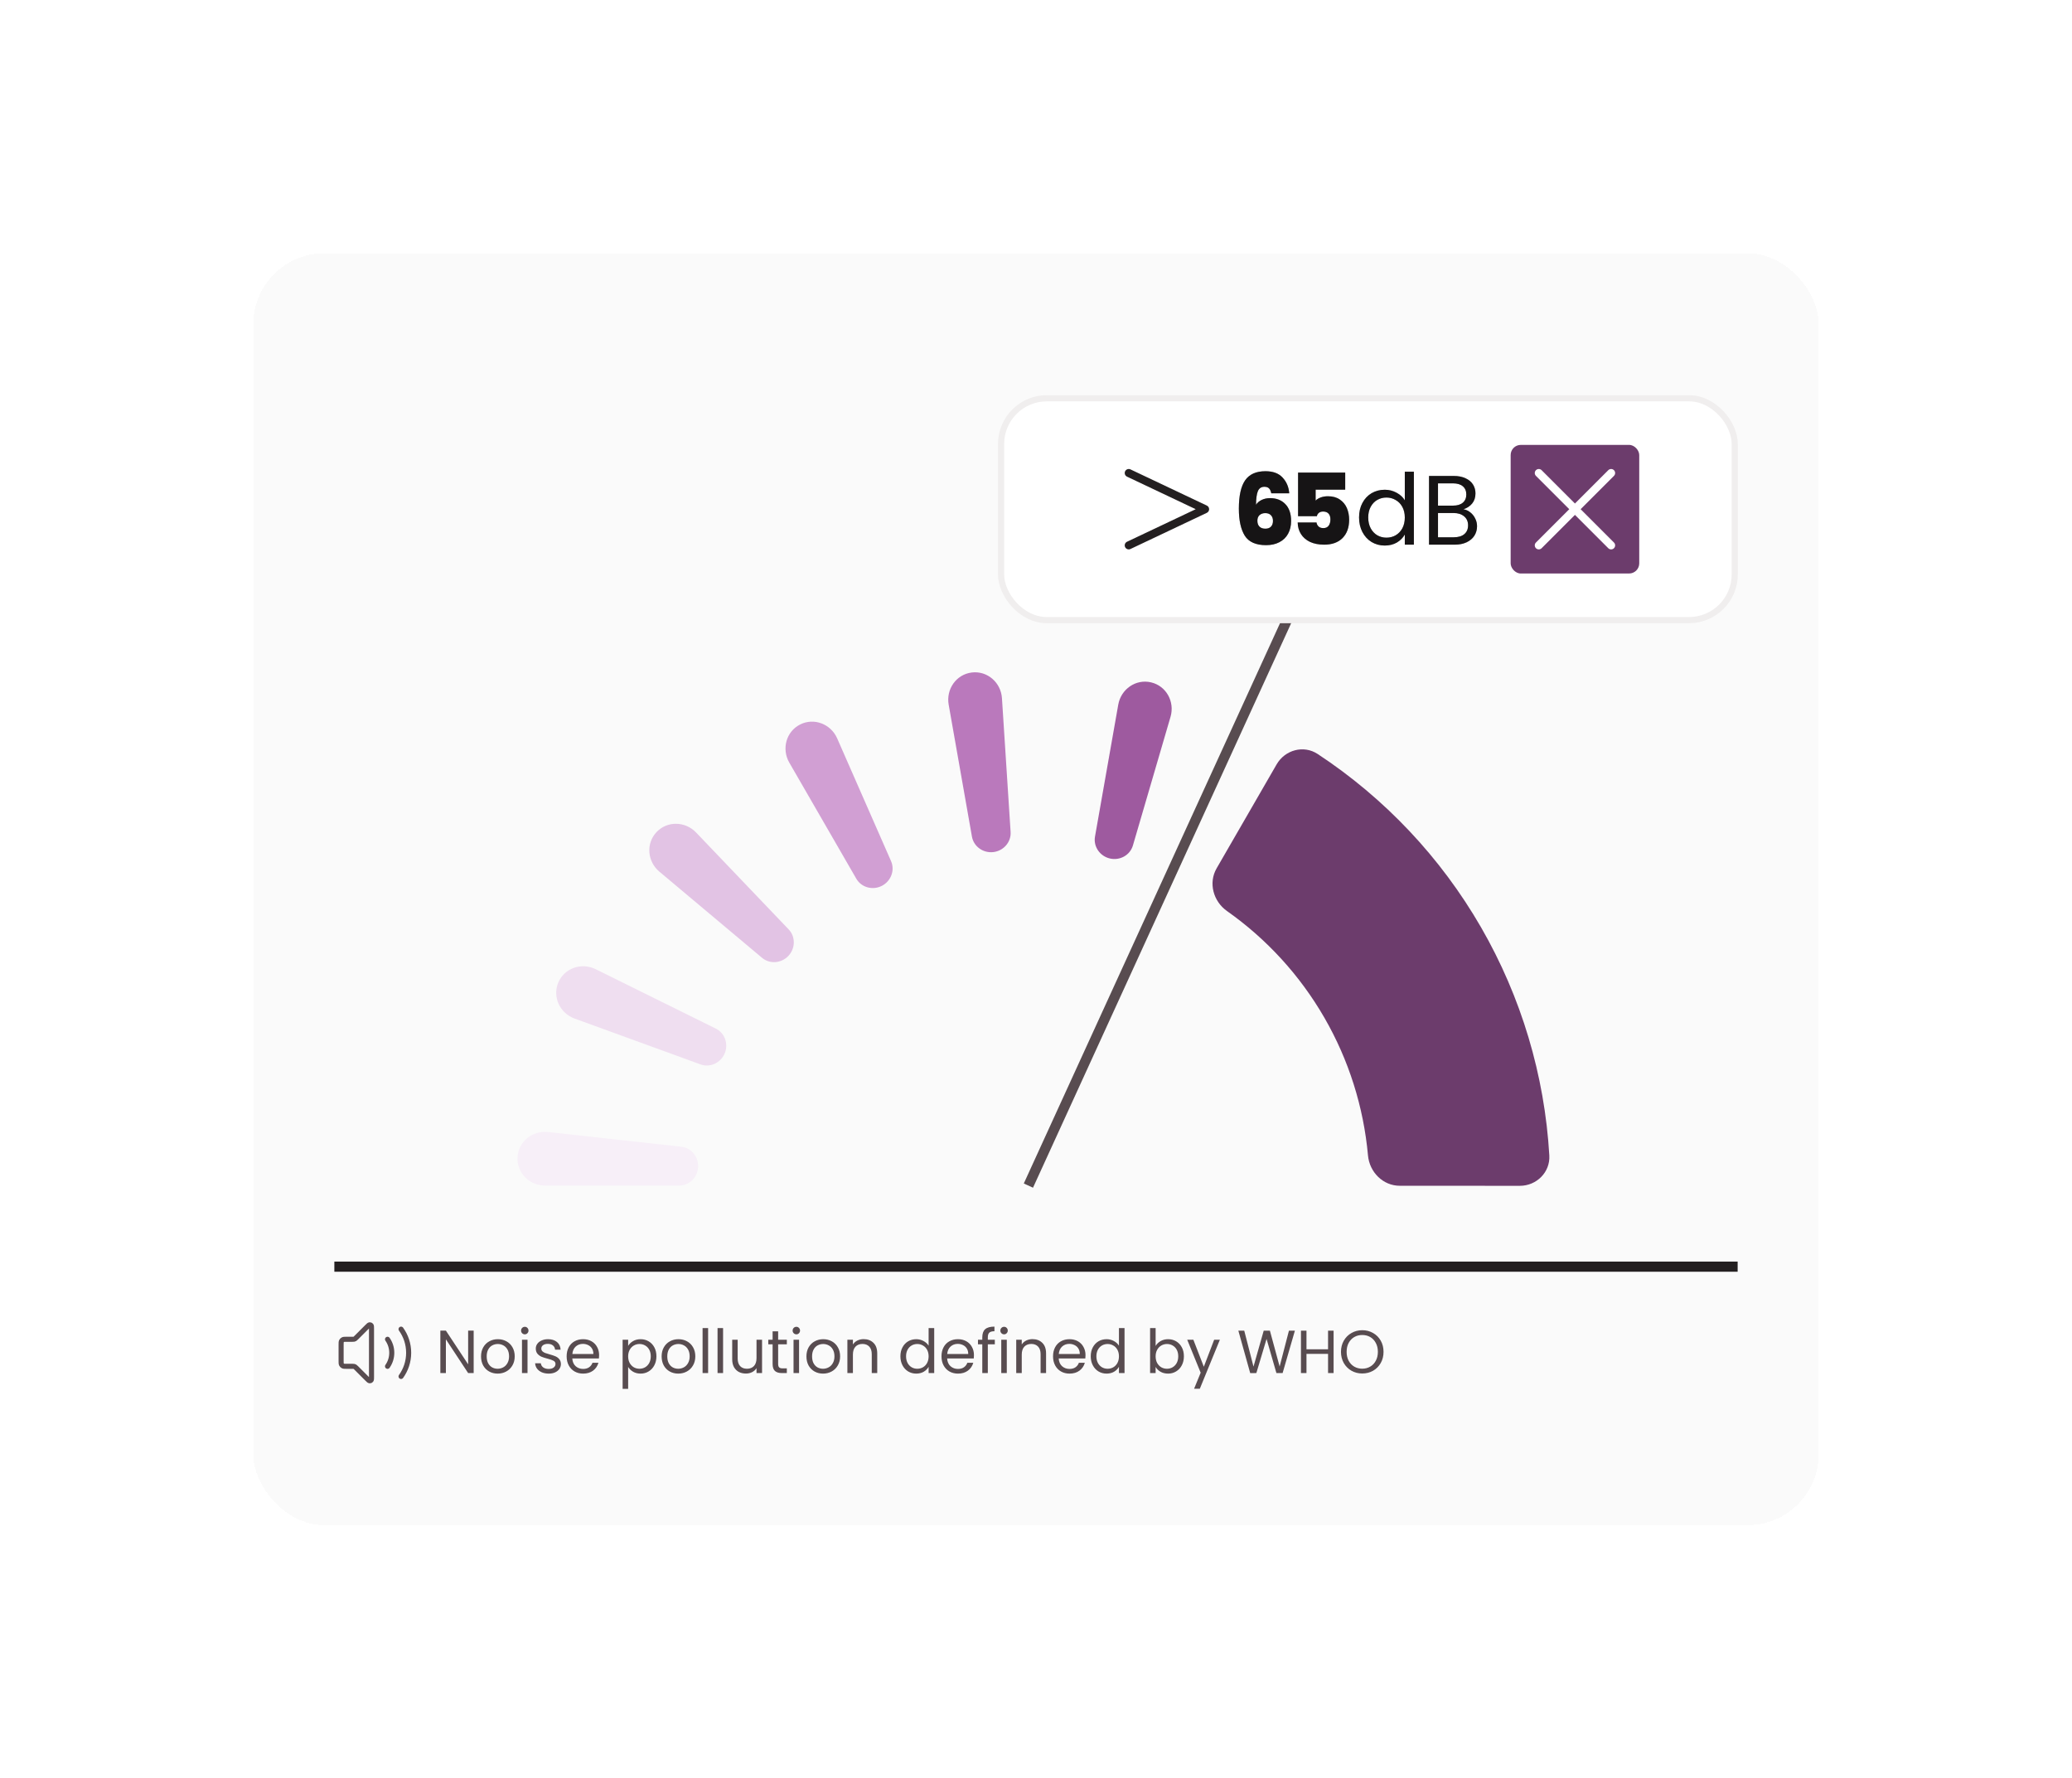 <svg width="409" height="351" viewBox="0 0 409 351" fill="none" xmlns="http://www.w3.org/2000/svg">
<g filter="url(#filter0_d_4098_13956)">
<rect x="60" y="39" width="309" height="251" rx="14" fill="#FAFAFA" shape-rendering="crispEdges"/>
<path d="M213 223L272 94" stroke="#584C50" stroke-width="2"/>
<path d="M117.608 223C114.511 223 111.984 220.487 112.154 217.395C112.324 214.303 115.111 212.083 118.19 212.422L144.477 215.325C146.478 215.546 147.911 217.347 147.8 219.357C147.69 221.367 146.068 223 144.055 223H117.608Z" fill="#F7EFF8"/>
<path d="M123.421 190.032C120.511 188.973 118.996 185.747 120.213 182.9C121.431 180.052 124.809 178.919 127.586 180.291L151.295 192.009C153.1 192.901 153.83 195.084 153.039 196.935C152.247 198.786 150.165 199.766 148.273 199.077L123.421 190.032Z" fill="#EFDEF0"/>
<path d="M140.159 161.04C137.787 159.05 137.466 155.501 139.584 153.241C141.702 150.982 145.265 151.073 147.404 153.312L165.676 172.432C167.067 173.887 167.007 176.188 165.63 177.657C164.253 179.125 161.961 179.334 160.419 178.04L140.159 161.04Z" fill="#E2C3E4"/>
<path d="M165.804 139.522C164.255 136.84 165.168 133.395 167.931 131.996C170.694 130.598 174.01 131.901 175.255 134.737L185.886 158.954C186.695 160.797 185.851 162.938 184.055 163.848C182.259 164.757 180.034 164.169 179.027 162.426L165.804 139.522Z" fill="#D19FD3"/>
<path d="M197.262 128.072C196.724 125.022 198.759 122.097 201.834 121.728C204.909 121.359 207.58 123.718 207.78 126.809L209.486 153.201C209.616 155.21 208.091 156.933 206.092 157.173C204.094 157.413 202.204 156.1 201.854 154.118L197.262 128.072Z" fill="#BA79BC"/>
<path d="M230.738 128.072C231.276 125.022 234.189 122.97 237.205 123.675C240.221 124.379 241.923 127.51 241.054 130.482L233.631 155.866C233.066 157.799 231.044 158.897 229.083 158.439C227.123 157.981 225.796 156.1 226.146 154.118L230.738 128.072Z" fill="#9E5A9F"/>
<path d="M262 139.862C263.657 136.992 267.338 135.994 270.105 137.817C283.345 146.537 294.395 158.241 302.346 172.02C310.297 185.799 314.901 201.223 315.826 217.049C316.02 220.358 313.314 223.045 310 223.044L286.3 223.033C282.986 223.031 280.329 220.338 280.031 217.038C279.169 207.487 276.242 198.211 271.425 189.863C266.608 181.515 260.042 174.34 252.204 168.813C249.495 166.904 248.493 163.256 250.15 160.386L262 139.862Z" fill="#6C3C6C"/>
<path d="M89.165 251.333C90.11 252.647 90.666 254.258 90.666 256C90.666 257.742 90.11 259.353 89.165 260.667M86.496 253.333C87.024 254.089 87.333 255.009 87.333 256C87.333 256.992 87.024 257.911 86.496 258.667M82.423 250.91L80.312 253.021C80.197 253.136 80.139 253.194 80.072 253.235C80.012 253.272 79.947 253.299 79.879 253.315C79.802 253.333 79.721 253.333 79.558 253.333H78.4C78.026 253.333 77.84 253.333 77.697 253.406C77.572 253.47 77.47 253.572 77.406 253.697C77.333 253.84 77.333 254.027 77.333 254.4V257.6C77.333 257.973 77.333 258.16 77.406 258.303C77.47 258.428 77.572 258.53 77.697 258.594C77.84 258.667 78.026 258.667 78.4 258.667H79.558C79.721 258.667 79.802 258.667 79.879 258.685C79.947 258.701 80.012 258.728 80.072 258.765C80.139 258.806 80.197 258.864 80.312 258.979L82.423 261.09C82.708 261.375 82.851 261.518 82.974 261.528C83.08 261.536 83.184 261.493 83.253 261.412C83.333 261.318 83.333 261.116 83.333 260.712V251.288C83.333 250.884 83.333 250.682 83.253 250.588C83.184 250.507 83.08 250.464 82.974 250.472C82.851 250.482 82.708 250.625 82.423 250.91Z" stroke="#584C50" stroke-linecap="round" stroke-linejoin="round"/>
<path d="M103.5 260H102.408L98.016 253.34V260H96.924V251.624H98.016L102.408 258.272V251.624H103.5V260ZM108.23 260.108C107.614 260.108 107.054 259.968 106.55 259.688C106.054 259.408 105.662 259.012 105.374 258.5C105.094 257.98 104.954 257.38 104.954 256.7C104.954 256.028 105.098 255.436 105.386 254.924C105.682 254.404 106.082 254.008 106.586 253.736C107.09 253.456 107.654 253.316 108.278 253.316C108.902 253.316 109.466 253.456 109.97 253.736C110.474 254.008 110.87 254.4 111.158 254.912C111.454 255.424 111.602 256.02 111.602 256.7C111.602 257.38 111.45 257.98 111.146 258.5C110.85 259.012 110.446 259.408 109.934 259.688C109.422 259.968 108.854 260.108 108.23 260.108ZM108.23 259.148C108.622 259.148 108.99 259.056 109.334 258.872C109.678 258.688 109.954 258.412 110.162 258.044C110.378 257.676 110.486 257.228 110.486 256.7C110.486 256.172 110.382 255.724 110.174 255.356C109.966 254.988 109.694 254.716 109.358 254.54C109.022 254.356 108.658 254.264 108.266 254.264C107.866 254.264 107.498 254.356 107.162 254.54C106.834 254.716 106.57 254.988 106.37 255.356C106.17 255.724 106.07 256.172 106.07 256.7C106.07 257.236 106.166 257.688 106.358 258.056C106.558 258.424 106.822 258.7 107.15 258.884C107.478 259.06 107.838 259.148 108.23 259.148ZM113.601 252.356C113.393 252.356 113.217 252.284 113.073 252.14C112.929 251.996 112.857 251.82 112.857 251.612C112.857 251.404 112.929 251.228 113.073 251.084C113.217 250.94 113.393 250.868 113.601 250.868C113.801 250.868 113.969 250.94 114.105 251.084C114.249 251.228 114.321 251.404 114.321 251.612C114.321 251.82 114.249 251.996 114.105 252.14C113.969 252.284 113.801 252.356 113.601 252.356ZM114.129 253.424V260H113.037V253.424H114.129ZM118.318 260.108C117.814 260.108 117.362 260.024 116.962 259.856C116.562 259.68 116.246 259.44 116.014 259.136C115.782 258.824 115.654 258.468 115.63 258.068H116.758C116.79 258.396 116.942 258.664 117.214 258.872C117.494 259.08 117.858 259.184 118.306 259.184C118.722 259.184 119.05 259.092 119.29 258.908C119.53 258.724 119.65 258.492 119.65 258.212C119.65 257.924 119.522 257.712 119.266 257.576C119.01 257.432 118.614 257.292 118.078 257.156C117.59 257.028 117.19 256.9 116.878 256.772C116.574 256.636 116.31 256.44 116.086 256.184C115.87 255.92 115.762 255.576 115.762 255.152C115.762 254.816 115.862 254.508 116.062 254.228C116.262 253.948 116.546 253.728 116.914 253.568C117.282 253.4 117.702 253.316 118.174 253.316C118.902 253.316 119.49 253.5 119.938 253.868C120.386 254.236 120.626 254.74 120.658 255.38H119.566C119.542 255.036 119.402 254.76 119.146 254.552C118.898 254.344 118.562 254.24 118.138 254.24C117.746 254.24 117.434 254.324 117.202 254.492C116.97 254.66 116.854 254.88 116.854 255.152C116.854 255.368 116.922 255.548 117.058 255.692C117.202 255.828 117.378 255.94 117.586 256.028C117.802 256.108 118.098 256.2 118.474 256.304C118.946 256.432 119.33 256.56 119.626 256.688C119.922 256.808 120.174 256.992 120.382 257.24C120.598 257.488 120.71 257.812 120.718 258.212C120.718 258.572 120.618 258.896 120.418 259.184C120.218 259.472 119.934 259.7 119.566 259.868C119.206 260.028 118.79 260.108 118.318 260.108ZM128.26 256.46C128.26 256.668 128.248 256.888 128.224 257.12H122.968C123.008 257.768 123.228 258.276 123.628 258.644C124.036 259.004 124.528 259.184 125.104 259.184C125.576 259.184 125.968 259.076 126.28 258.86C126.6 258.636 126.824 258.34 126.952 257.972H128.128C127.952 258.604 127.6 259.12 127.072 259.52C126.544 259.912 125.888 260.108 125.104 260.108C124.48 260.108 123.92 259.968 123.424 259.688C122.936 259.408 122.552 259.012 122.272 258.5C121.992 257.98 121.852 257.38 121.852 256.7C121.852 256.02 121.988 255.424 122.26 254.912C122.532 254.4 122.912 254.008 123.4 253.736C123.896 253.456 124.464 253.316 125.104 253.316C125.728 253.316 126.28 253.452 126.76 253.724C127.24 253.996 127.608 254.372 127.864 254.852C128.128 255.324 128.26 255.86 128.26 256.46ZM127.132 256.232C127.132 255.816 127.04 255.46 126.856 255.164C126.672 254.86 126.42 254.632 126.1 254.48C125.788 254.32 125.44 254.24 125.056 254.24C124.504 254.24 124.032 254.416 123.64 254.768C123.256 255.12 123.036 255.608 122.98 256.232H127.132ZM133.993 254.636C134.209 254.26 134.529 253.948 134.953 253.7C135.385 253.444 135.885 253.316 136.453 253.316C137.037 253.316 137.565 253.456 138.037 253.736C138.517 254.016 138.893 254.412 139.165 254.924C139.437 255.428 139.573 256.016 139.573 256.688C139.573 257.352 139.437 257.944 139.165 258.464C138.893 258.984 138.517 259.388 138.037 259.676C137.565 259.964 137.037 260.108 136.453 260.108C135.893 260.108 135.397 259.984 134.965 259.736C134.541 259.48 134.217 259.164 133.993 258.788V263.12H132.901V253.424H133.993V254.636ZM138.457 256.688C138.457 256.192 138.357 255.76 138.157 255.392C137.957 255.024 137.685 254.744 137.341 254.552C137.005 254.36 136.633 254.264 136.225 254.264C135.825 254.264 135.453 254.364 135.109 254.564C134.773 254.756 134.501 255.04 134.293 255.416C134.093 255.784 133.993 256.212 133.993 256.7C133.993 257.196 134.093 257.632 134.293 258.008C134.501 258.376 134.773 258.66 135.109 258.86C135.453 259.052 135.825 259.148 136.225 259.148C136.633 259.148 137.005 259.052 137.341 258.86C137.685 258.66 137.957 258.376 138.157 258.008C138.357 257.632 138.457 257.192 138.457 256.688ZM143.878 260.108C143.262 260.108 142.702 259.968 142.198 259.688C141.702 259.408 141.31 259.012 141.022 258.5C140.742 257.98 140.602 257.38 140.602 256.7C140.602 256.028 140.746 255.436 141.034 254.924C141.33 254.404 141.73 254.008 142.234 253.736C142.738 253.456 143.302 253.316 143.926 253.316C144.55 253.316 145.114 253.456 145.618 253.736C146.122 254.008 146.518 254.4 146.806 254.912C147.102 255.424 147.25 256.02 147.25 256.7C147.25 257.38 147.098 257.98 146.794 258.5C146.498 259.012 146.094 259.408 145.582 259.688C145.07 259.968 144.502 260.108 143.878 260.108ZM143.878 259.148C144.27 259.148 144.638 259.056 144.982 258.872C145.326 258.688 145.602 258.412 145.81 258.044C146.026 257.676 146.134 257.228 146.134 256.7C146.134 256.172 146.03 255.724 145.822 255.356C145.614 254.988 145.342 254.716 145.006 254.54C144.67 254.356 144.306 254.264 143.914 254.264C143.514 254.264 143.146 254.356 142.81 254.54C142.482 254.716 142.218 254.988 142.018 255.356C141.818 255.724 141.718 256.172 141.718 256.7C141.718 257.236 141.814 257.688 142.006 258.056C142.206 258.424 142.47 258.7 142.798 258.884C143.126 259.06 143.486 259.148 143.878 259.148ZM149.778 251.12V260H148.686V251.12H149.778ZM152.731 251.12V260H151.639V251.12H152.731ZM160.424 253.424V260H159.332V259.028C159.124 259.364 158.832 259.628 158.456 259.82C158.088 260.004 157.68 260.096 157.232 260.096C156.72 260.096 156.26 259.992 155.852 259.784C155.444 259.568 155.12 259.248 154.88 258.824C154.648 258.4 154.532 257.884 154.532 257.276V253.424H155.612V257.132C155.612 257.78 155.776 258.28 156.104 258.632C156.432 258.976 156.88 259.148 157.448 259.148C158.032 259.148 158.492 258.968 158.828 258.608C159.164 258.248 159.332 257.724 159.332 257.036V253.424H160.424ZM163.6 254.324V258.2C163.6 258.52 163.668 258.748 163.804 258.884C163.94 259.012 164.176 259.076 164.512 259.076H165.316V260H164.332C163.724 260 163.268 259.86 162.964 259.58C162.66 259.3 162.508 258.84 162.508 258.2V254.324H161.656V253.424H162.508V251.768H163.6V253.424H165.316V254.324H163.6ZM167.203 252.356C166.995 252.356 166.819 252.284 166.675 252.14C166.531 251.996 166.459 251.82 166.459 251.612C166.459 251.404 166.531 251.228 166.675 251.084C166.819 250.94 166.995 250.868 167.203 250.868C167.403 250.868 167.571 250.94 167.707 251.084C167.851 251.228 167.923 251.404 167.923 251.612C167.923 251.82 167.851 251.996 167.707 252.14C167.571 252.284 167.403 252.356 167.203 252.356ZM167.731 253.424V260H166.639V253.424H167.731ZM172.46 260.108C171.844 260.108 171.284 259.968 170.78 259.688C170.284 259.408 169.892 259.012 169.604 258.5C169.324 257.98 169.184 257.38 169.184 256.7C169.184 256.028 169.328 255.436 169.616 254.924C169.912 254.404 170.312 254.008 170.816 253.736C171.32 253.456 171.884 253.316 172.508 253.316C173.132 253.316 173.696 253.456 174.2 253.736C174.704 254.008 175.1 254.4 175.388 254.912C175.684 255.424 175.832 256.02 175.832 256.7C175.832 257.38 175.68 257.98 175.376 258.5C175.08 259.012 174.676 259.408 174.164 259.688C173.652 259.968 173.084 260.108 172.46 260.108ZM172.46 259.148C172.852 259.148 173.22 259.056 173.564 258.872C173.908 258.688 174.184 258.412 174.392 258.044C174.608 257.676 174.716 257.228 174.716 256.7C174.716 256.172 174.612 255.724 174.404 255.356C174.196 254.988 173.924 254.716 173.588 254.54C173.252 254.356 172.888 254.264 172.496 254.264C172.096 254.264 171.728 254.356 171.392 254.54C171.064 254.716 170.8 254.988 170.6 255.356C170.4 255.724 170.3 256.172 170.3 256.7C170.3 257.236 170.396 257.688 170.588 258.056C170.788 258.424 171.052 258.7 171.38 258.884C171.708 259.06 172.068 259.148 172.46 259.148ZM180.472 253.304C181.272 253.304 181.92 253.548 182.416 254.036C182.912 254.516 183.16 255.212 183.16 256.124V260H182.08V256.28C182.08 255.624 181.916 255.124 181.588 254.78C181.26 254.428 180.812 254.252 180.244 254.252C179.668 254.252 179.208 254.432 178.864 254.792C178.528 255.152 178.36 255.676 178.36 256.364V260H177.268V253.424H178.36V254.36C178.576 254.024 178.868 253.764 179.236 253.58C179.612 253.396 180.024 253.304 180.472 253.304ZM187.735 256.688C187.735 256.016 187.871 255.428 188.143 254.924C188.415 254.412 188.787 254.016 189.259 253.736C189.739 253.456 190.275 253.316 190.867 253.316C191.379 253.316 191.855 253.436 192.295 253.676C192.735 253.908 193.071 254.216 193.303 254.6V251.12H194.407V260H193.303V258.764C193.087 259.156 192.767 259.48 192.343 259.736C191.919 259.984 191.423 260.108 190.855 260.108C190.271 260.108 189.739 259.964 189.259 259.676C188.787 259.388 188.415 258.984 188.143 258.464C187.871 257.944 187.735 257.352 187.735 256.688ZM193.303 256.7C193.303 256.204 193.203 255.772 193.003 255.404C192.803 255.036 192.531 254.756 192.187 254.564C191.851 254.364 191.479 254.264 191.071 254.264C190.663 254.264 190.291 254.36 189.955 254.552C189.619 254.744 189.351 255.024 189.151 255.392C188.951 255.76 188.851 256.192 188.851 256.688C188.851 257.192 188.951 257.632 189.151 258.008C189.351 258.376 189.619 258.66 189.955 258.86C190.291 259.052 190.663 259.148 191.071 259.148C191.479 259.148 191.851 259.052 192.187 258.86C192.531 258.66 192.803 258.376 193.003 258.008C193.203 257.632 193.303 257.196 193.303 256.7ZM202.252 256.46C202.252 256.668 202.24 256.888 202.216 257.12H196.96C197 257.768 197.22 258.276 197.62 258.644C198.028 259.004 198.52 259.184 199.096 259.184C199.568 259.184 199.96 259.076 200.272 258.86C200.592 258.636 200.816 258.34 200.944 257.972H202.12C201.944 258.604 201.592 259.12 201.064 259.52C200.536 259.912 199.88 260.108 199.096 260.108C198.472 260.108 197.912 259.968 197.416 259.688C196.928 259.408 196.544 259.012 196.264 258.5C195.984 257.98 195.844 257.38 195.844 256.7C195.844 256.02 195.98 255.424 196.252 254.912C196.524 254.4 196.904 254.008 197.392 253.736C197.888 253.456 198.456 253.316 199.096 253.316C199.72 253.316 200.272 253.452 200.752 253.724C201.232 253.996 201.6 254.372 201.856 254.852C202.12 255.324 202.252 255.86 202.252 256.46ZM201.124 256.232C201.124 255.816 201.032 255.46 200.848 255.164C200.664 254.86 200.412 254.632 200.092 254.48C199.78 254.32 199.432 254.24 199.048 254.24C198.496 254.24 198.024 254.416 197.632 254.768C197.248 255.12 197.028 255.608 196.972 256.232H201.124ZM206.37 254.324H204.99V260H203.898V254.324H203.046V253.424H203.898V252.956C203.898 252.22 204.086 251.684 204.462 251.348C204.846 251.004 205.458 250.832 206.298 250.832V251.744C205.818 251.744 205.478 251.84 205.278 252.032C205.086 252.216 204.99 252.524 204.99 252.956V253.424H206.37V254.324ZM208.207 252.356C207.999 252.356 207.823 252.284 207.679 252.14C207.535 251.996 207.463 251.82 207.463 251.612C207.463 251.404 207.535 251.228 207.679 251.084C207.823 250.94 207.999 250.868 208.207 250.868C208.407 250.868 208.575 250.94 208.711 251.084C208.855 251.228 208.927 251.404 208.927 251.612C208.927 251.82 208.855 251.996 208.711 252.14C208.575 252.284 208.407 252.356 208.207 252.356ZM208.735 253.424V260H207.643V253.424H208.735ZM213.8 253.304C214.6 253.304 215.248 253.548 215.744 254.036C216.24 254.516 216.488 255.212 216.488 256.124V260H215.408V256.28C215.408 255.624 215.244 255.124 214.916 254.78C214.588 254.428 214.14 254.252 213.572 254.252C212.996 254.252 212.536 254.432 212.192 254.792C211.856 255.152 211.688 255.676 211.688 256.364V260H210.596V253.424H211.688V254.36C211.904 254.024 212.196 253.764 212.564 253.58C212.94 253.396 213.352 253.304 213.8 253.304ZM224.272 256.46C224.272 256.668 224.26 256.888 224.236 257.12H218.98C219.02 257.768 219.24 258.276 219.64 258.644C220.048 259.004 220.54 259.184 221.116 259.184C221.588 259.184 221.98 259.076 222.292 258.86C222.612 258.636 222.836 258.34 222.964 257.972H224.14C223.964 258.604 223.612 259.12 223.084 259.52C222.556 259.912 221.9 260.108 221.116 260.108C220.492 260.108 219.932 259.968 219.436 259.688C218.948 259.408 218.564 259.012 218.284 258.5C218.004 257.98 217.864 257.38 217.864 256.7C217.864 256.02 218 255.424 218.272 254.912C218.544 254.4 218.924 254.008 219.412 253.736C219.908 253.456 220.476 253.316 221.116 253.316C221.74 253.316 222.292 253.452 222.772 253.724C223.252 253.996 223.62 254.372 223.876 254.852C224.14 255.324 224.272 255.86 224.272 256.46ZM223.144 256.232C223.144 255.816 223.052 255.46 222.868 255.164C222.684 254.86 222.432 254.632 222.112 254.48C221.8 254.32 221.452 254.24 221.068 254.24C220.516 254.24 220.044 254.416 219.652 254.768C219.268 255.12 219.048 255.608 218.992 256.232H223.144ZM225.305 256.688C225.305 256.016 225.441 255.428 225.713 254.924C225.985 254.412 226.357 254.016 226.829 253.736C227.309 253.456 227.845 253.316 228.437 253.316C228.949 253.316 229.425 253.436 229.865 253.676C230.305 253.908 230.641 254.216 230.873 254.6V251.12H231.977V260H230.873V258.764C230.657 259.156 230.337 259.48 229.913 259.736C229.489 259.984 228.993 260.108 228.425 260.108C227.841 260.108 227.309 259.964 226.829 259.676C226.357 259.388 225.985 258.984 225.713 258.464C225.441 257.944 225.305 257.352 225.305 256.688ZM230.873 256.7C230.873 256.204 230.773 255.772 230.573 255.404C230.373 255.036 230.101 254.756 229.757 254.564C229.421 254.364 229.049 254.264 228.641 254.264C228.233 254.264 227.861 254.36 227.525 254.552C227.189 254.744 226.921 255.024 226.721 255.392C226.521 255.76 226.421 256.192 226.421 256.688C226.421 257.192 226.521 257.632 226.721 258.008C226.921 258.376 227.189 258.66 227.525 258.86C227.861 259.052 228.233 259.148 228.641 259.148C229.049 259.148 229.421 259.052 229.757 258.86C230.101 258.66 230.373 258.376 230.573 258.008C230.773 257.632 230.873 257.196 230.873 256.7ZM238.114 254.648C238.338 254.256 238.666 253.936 239.098 253.688C239.53 253.44 240.022 253.316 240.574 253.316C241.166 253.316 241.698 253.456 242.17 253.736C242.642 254.016 243.014 254.412 243.286 254.924C243.558 255.428 243.694 256.016 243.694 256.688C243.694 257.352 243.558 257.944 243.286 258.464C243.014 258.984 242.638 259.388 242.158 259.676C241.686 259.964 241.158 260.108 240.574 260.108C240.006 260.108 239.506 259.984 239.074 259.736C238.65 259.488 238.33 259.172 238.114 258.788V260H237.022V251.12H238.114V254.648ZM242.578 256.688C242.578 256.192 242.478 255.76 242.278 255.392C242.078 255.024 241.806 254.744 241.462 254.552C241.126 254.36 240.754 254.264 240.346 254.264C239.946 254.264 239.574 254.364 239.23 254.564C238.894 254.756 238.622 255.04 238.414 255.416C238.214 255.784 238.114 256.212 238.114 256.7C238.114 257.196 238.214 257.632 238.414 258.008C238.622 258.376 238.894 258.66 239.23 258.86C239.574 259.052 239.946 259.148 240.346 259.148C240.754 259.148 241.126 259.052 241.462 258.86C241.806 258.66 242.078 258.376 242.278 258.008C242.478 257.632 242.578 257.192 242.578 256.688ZM250.795 253.424L246.835 263.096H245.707L247.003 259.928L244.351 253.424H245.563L247.627 258.752L249.667 253.424H250.795ZM265.604 251.636L263.18 260H261.956L260.012 253.268L257.996 260L256.784 260.012L254.444 251.636H255.608L257.432 258.728L259.448 251.636H260.672L262.592 258.704L264.428 251.636H265.604ZM273.243 251.636V260H272.151V256.208H267.891V260H266.799V251.636H267.891V255.308H272.151V251.636H273.243ZM278.9 260.084C278.124 260.084 277.416 259.904 276.776 259.544C276.136 259.176 275.628 258.668 275.252 258.02C274.884 257.364 274.7 256.628 274.7 255.812C274.7 254.996 274.884 254.264 275.252 253.616C275.628 252.96 276.136 252.452 276.776 252.092C277.416 251.724 278.124 251.54 278.9 251.54C279.684 251.54 280.396 251.724 281.036 252.092C281.676 252.452 282.18 252.956 282.548 253.604C282.916 254.252 283.1 254.988 283.1 255.812C283.1 256.636 282.916 257.372 282.548 258.02C282.18 258.668 281.676 259.176 281.036 259.544C280.396 259.904 279.684 260.084 278.9 260.084ZM278.9 259.136C279.484 259.136 280.008 259 280.472 258.728C280.944 258.456 281.312 258.068 281.576 257.564C281.848 257.06 281.984 256.476 281.984 255.812C281.984 255.14 281.848 254.556 281.576 254.06C281.312 253.556 280.948 253.168 280.484 252.896C280.02 252.624 279.492 252.488 278.9 252.488C278.308 252.488 277.78 252.624 277.316 252.896C276.852 253.168 276.484 253.556 276.212 254.06C275.948 254.556 275.816 255.14 275.816 255.812C275.816 256.476 275.948 257.06 276.212 257.564C276.484 258.068 276.852 258.456 277.316 258.728C277.788 259 278.316 259.136 278.9 259.136Z" fill="#584C50"/>
<path d="M76 239L353 239" stroke="#231F20" stroke-width="2"/>
<rect x="207.608" y="67.608" width="144.82" height="43.784" rx="9.022" fill="white"/>
<rect x="207.608" y="67.608" width="144.82" height="43.784" rx="9.022" stroke="#F0EEEE" stroke-width="1.216"/>
<path d="M248.674 89.5C248.674 89.65 248.631 89.797 248.551 89.924C248.47 90.051 248.355 90.153 248.22 90.217L233.146 97.357C233.052 97.402 232.95 97.427 232.845 97.433C232.741 97.438 232.637 97.422 232.539 97.387C232.441 97.352 232.351 97.298 232.274 97.228C232.196 97.159 232.134 97.074 232.089 96.98C232.044 96.886 232.019 96.784 232.014 96.68C232.008 96.576 232.024 96.472 232.059 96.373C232.094 96.275 232.148 96.185 232.218 96.108C232.288 96.031 232.372 95.968 232.466 95.923L246.027 89.5L232.467 83.077C232.373 83.032 232.289 82.969 232.219 82.892C232.149 82.815 232.095 82.725 232.06 82.627C232.025 82.528 232.009 82.424 232.015 82.32C232.02 82.216 232.045 82.114 232.09 82.02C232.135 81.926 232.197 81.841 232.275 81.772C232.352 81.702 232.442 81.648 232.54 81.613C232.638 81.578 232.742 81.562 232.846 81.567C232.951 81.573 233.053 81.598 233.147 81.643L248.221 88.783C248.356 88.847 248.471 88.949 248.551 89.076C248.631 89.203 248.674 89.35 248.674 89.5Z" fill="#231F20"/>
<path d="M260.945 86.362C260.854 85.921 260.705 85.596 260.497 85.389C260.29 85.181 259.985 85.077 259.583 85.077C258.973 85.077 258.545 85.363 258.298 85.933C258.065 86.504 257.942 87.4 257.929 88.619C258.188 88.217 258.564 87.899 259.057 87.665C259.55 87.432 260.095 87.315 260.692 87.315C261.95 87.315 262.956 87.704 263.708 88.483C264.474 89.261 264.856 90.377 264.856 91.83C264.856 92.79 264.655 93.633 264.253 94.359C263.864 95.073 263.293 95.624 262.541 96.013C261.801 96.403 260.925 96.597 259.914 96.597C257.903 96.597 256.502 95.975 255.71 94.729C254.932 93.471 254.543 91.694 254.543 89.397C254.543 86.855 254.958 84.987 255.788 83.793C256.618 82.6 257.955 82.003 259.797 82.003C261.289 82.003 262.417 82.424 263.183 83.268C263.961 84.098 264.396 85.129 264.487 86.362H260.945ZM259.758 90.273C259.304 90.273 258.928 90.403 258.629 90.662C258.344 90.922 258.201 91.291 258.201 91.771C258.201 92.277 258.337 92.666 258.61 92.939C258.882 93.211 259.271 93.348 259.777 93.348C260.244 93.348 260.608 93.218 260.867 92.958C261.14 92.686 261.276 92.303 261.276 91.81C261.276 91.33 261.14 90.954 260.867 90.682C260.608 90.409 260.238 90.273 259.758 90.273ZM275.535 85.642H269.697V87.802C269.944 87.542 270.281 87.335 270.709 87.179C271.137 87.023 271.611 86.945 272.13 86.945C273.064 86.945 273.842 87.159 274.465 87.588C275.1 88.016 275.567 88.58 275.866 89.281C276.164 89.981 276.313 90.746 276.313 91.577C276.313 93.108 275.879 94.314 275.01 95.196C274.14 96.065 272.934 96.5 271.39 96.5C270.313 96.5 269.379 96.318 268.588 95.955C267.81 95.579 267.213 95.06 266.798 94.398C266.383 93.737 266.168 92.978 266.156 92.122H269.872C269.911 92.42 270.041 92.68 270.261 92.9C270.482 93.121 270.806 93.231 271.234 93.231C271.688 93.231 272.032 93.075 272.266 92.764C272.499 92.452 272.616 92.037 272.616 91.518C272.616 91.012 272.493 90.63 272.246 90.37C272 90.098 271.643 89.962 271.176 89.962C270.826 89.962 270.54 90.052 270.32 90.234C270.112 90.403 269.989 90.617 269.95 90.876H266.233V82.275H275.535V85.642Z" fill="#231F20"/>
<path d="M260.945 86.362C260.854 85.921 260.705 85.596 260.497 85.389C260.29 85.181 259.985 85.077 259.583 85.077C258.973 85.077 258.545 85.363 258.298 85.933C258.065 86.504 257.942 87.4 257.929 88.619C258.188 88.217 258.564 87.899 259.057 87.665C259.55 87.432 260.095 87.315 260.692 87.315C261.95 87.315 262.956 87.704 263.708 88.483C264.474 89.261 264.856 90.377 264.856 91.83C264.856 92.79 264.655 93.633 264.253 94.359C263.864 95.073 263.293 95.624 262.541 96.013C261.801 96.403 260.925 96.597 259.914 96.597C257.903 96.597 256.502 95.975 255.71 94.729C254.932 93.471 254.543 91.694 254.543 89.397C254.543 86.855 254.958 84.987 255.788 83.793C256.618 82.6 257.955 82.003 259.797 82.003C261.289 82.003 262.417 82.424 263.183 83.268C263.961 84.098 264.396 85.129 264.487 86.362H260.945ZM259.758 90.273C259.304 90.273 258.928 90.403 258.629 90.662C258.344 90.922 258.201 91.291 258.201 91.771C258.201 92.277 258.337 92.666 258.61 92.939C258.882 93.211 259.271 93.348 259.777 93.348C260.244 93.348 260.608 93.218 260.867 92.958C261.14 92.686 261.276 92.303 261.276 91.81C261.276 91.33 261.14 90.954 260.867 90.682C260.608 90.409 260.238 90.273 259.758 90.273ZM275.535 85.642H269.697V87.802C269.944 87.542 270.281 87.335 270.709 87.179C271.137 87.023 271.611 86.945 272.13 86.945C273.064 86.945 273.842 87.159 274.465 87.588C275.1 88.016 275.567 88.58 275.866 89.281C276.164 89.981 276.313 90.746 276.313 91.577C276.313 93.108 275.879 94.314 275.01 95.196C274.14 96.065 272.934 96.5 271.39 96.5C270.313 96.5 269.379 96.318 268.588 95.955C267.81 95.579 267.213 95.06 266.798 94.398C266.383 93.737 266.168 92.978 266.156 92.122H269.872C269.911 92.42 270.041 92.68 270.261 92.9C270.482 93.121 270.806 93.231 271.234 93.231C271.688 93.231 272.032 93.075 272.266 92.764C272.499 92.452 272.616 92.037 272.616 91.518C272.616 91.012 272.493 90.63 272.246 90.37C272 90.098 271.643 89.962 271.176 89.962C270.826 89.962 270.54 90.052 270.32 90.234C270.112 90.403 269.989 90.617 269.95 90.876H266.233V82.275H275.535V85.642Z" fill="black" fill-opacity="0.2"/>
<path d="M260.945 86.362C260.854 85.921 260.705 85.596 260.497 85.389C260.29 85.181 259.985 85.077 259.583 85.077C258.973 85.077 258.545 85.363 258.298 85.933C258.065 86.504 257.942 87.4 257.929 88.619C258.188 88.217 258.564 87.899 259.057 87.665C259.55 87.432 260.095 87.315 260.692 87.315C261.95 87.315 262.956 87.704 263.708 88.483C264.474 89.261 264.856 90.377 264.856 91.83C264.856 92.79 264.655 93.633 264.253 94.359C263.864 95.073 263.293 95.624 262.541 96.013C261.801 96.403 260.925 96.597 259.914 96.597C257.903 96.597 256.502 95.975 255.71 94.729C254.932 93.471 254.543 91.694 254.543 89.397C254.543 86.855 254.958 84.987 255.788 83.793C256.618 82.6 257.955 82.003 259.797 82.003C261.289 82.003 262.417 82.424 263.183 83.268C263.961 84.098 264.396 85.129 264.487 86.362H260.945ZM259.758 90.273C259.304 90.273 258.928 90.403 258.629 90.662C258.344 90.922 258.201 91.291 258.201 91.771C258.201 92.277 258.337 92.666 258.61 92.939C258.882 93.211 259.271 93.348 259.777 93.348C260.244 93.348 260.608 93.218 260.867 92.958C261.14 92.686 261.276 92.303 261.276 91.81C261.276 91.33 261.14 90.954 260.867 90.682C260.608 90.409 260.238 90.273 259.758 90.273ZM275.535 85.642H269.697V87.802C269.944 87.542 270.281 87.335 270.709 87.179C271.137 87.023 271.611 86.945 272.13 86.945C273.064 86.945 273.842 87.159 274.465 87.588C275.1 88.016 275.567 88.58 275.866 89.281C276.164 89.981 276.313 90.746 276.313 91.577C276.313 93.108 275.879 94.314 275.01 95.196C274.14 96.065 272.934 96.5 271.39 96.5C270.313 96.5 269.379 96.318 268.588 95.955C267.81 95.579 267.213 95.06 266.798 94.398C266.383 93.737 266.168 92.978 266.156 92.122H269.872C269.911 92.42 270.041 92.68 270.261 92.9C270.482 93.121 270.806 93.231 271.234 93.231C271.688 93.231 272.032 93.075 272.266 92.764C272.499 92.452 272.616 92.037 272.616 91.518C272.616 91.012 272.493 90.63 272.246 90.37C272 90.098 271.643 89.962 271.176 89.962C270.826 89.962 270.54 90.052 270.32 90.234C270.112 90.403 269.989 90.617 269.95 90.876H266.233V82.275H275.535V85.642Z" fill="black" fill-opacity="0.2"/>
<path d="M278.27 91.129C278.27 90.04 278.491 89.086 278.932 88.269C279.373 87.438 279.976 86.796 280.742 86.342C281.52 85.888 282.389 85.661 283.349 85.661C284.18 85.661 284.951 85.856 285.665 86.245C286.378 86.621 286.923 87.121 287.3 87.743V82.1H289.09V96.5H287.3V94.496C286.949 95.131 286.43 95.657 285.743 96.072C285.055 96.474 284.251 96.675 283.33 96.675C282.383 96.675 281.52 96.442 280.742 95.975C279.976 95.508 279.373 94.852 278.932 94.009C278.491 93.166 278.27 92.206 278.27 91.129ZM287.3 91.149C287.3 90.344 287.137 89.644 286.813 89.047C286.489 88.45 286.048 87.996 285.49 87.685C284.945 87.361 284.342 87.198 283.68 87.198C283.018 87.198 282.415 87.354 281.87 87.665C281.325 87.977 280.891 88.431 280.567 89.028C280.242 89.624 280.08 90.325 280.08 91.129C280.08 91.947 280.242 92.66 280.567 93.27C280.891 93.867 281.325 94.327 281.87 94.651C282.415 94.963 283.018 95.118 283.68 95.118C284.342 95.118 284.945 94.963 285.49 94.651C286.048 94.327 286.489 93.867 286.813 93.27C287.137 92.66 287.3 91.953 287.3 91.149ZM298.874 89.514C299.367 89.592 299.814 89.793 300.216 90.117C300.631 90.442 300.956 90.844 301.189 91.324C301.436 91.804 301.559 92.316 301.559 92.861C301.559 93.549 301.384 94.171 301.034 94.729C300.683 95.274 300.171 95.709 299.496 96.033C298.835 96.344 298.05 96.5 297.142 96.5H292.082V82.937H296.947C297.868 82.937 298.653 83.092 299.302 83.404C299.95 83.702 300.437 84.111 300.761 84.63C301.086 85.149 301.248 85.732 301.248 86.381C301.248 87.185 301.027 87.853 300.586 88.385C300.158 88.904 299.587 89.281 298.874 89.514ZM293.853 88.794H296.83C297.661 88.794 298.303 88.6 298.757 88.21C299.211 87.821 299.438 87.283 299.438 86.595C299.438 85.908 299.211 85.369 298.757 84.98C298.303 84.591 297.648 84.396 296.791 84.396H293.853V88.794ZM296.986 95.04C297.868 95.04 298.556 94.833 299.049 94.418C299.542 94.003 299.788 93.425 299.788 92.686C299.788 91.933 299.529 91.343 299.01 90.915C298.491 90.474 297.797 90.254 296.928 90.254H293.853V95.04H296.986Z" fill="#231F20"/>
<path d="M278.27 91.129C278.27 90.04 278.491 89.086 278.932 88.269C279.373 87.438 279.976 86.796 280.742 86.342C281.52 85.888 282.389 85.661 283.349 85.661C284.18 85.661 284.951 85.856 285.665 86.245C286.378 86.621 286.923 87.121 287.3 87.743V82.1H289.09V96.5H287.3V94.496C286.949 95.131 286.43 95.657 285.743 96.072C285.055 96.474 284.251 96.675 283.33 96.675C282.383 96.675 281.52 96.442 280.742 95.975C279.976 95.508 279.373 94.852 278.932 94.009C278.491 93.166 278.27 92.206 278.27 91.129ZM287.3 91.149C287.3 90.344 287.137 89.644 286.813 89.047C286.489 88.45 286.048 87.996 285.49 87.685C284.945 87.361 284.342 87.198 283.68 87.198C283.018 87.198 282.415 87.354 281.87 87.665C281.325 87.977 280.891 88.431 280.567 89.028C280.242 89.624 280.08 90.325 280.08 91.129C280.08 91.947 280.242 92.66 280.567 93.27C280.891 93.867 281.325 94.327 281.87 94.651C282.415 94.963 283.018 95.118 283.68 95.118C284.342 95.118 284.945 94.963 285.49 94.651C286.048 94.327 286.489 93.867 286.813 93.27C287.137 92.66 287.3 91.953 287.3 91.149ZM298.874 89.514C299.367 89.592 299.814 89.793 300.216 90.117C300.631 90.442 300.956 90.844 301.189 91.324C301.436 91.804 301.559 92.316 301.559 92.861C301.559 93.549 301.384 94.171 301.034 94.729C300.683 95.274 300.171 95.709 299.496 96.033C298.835 96.344 298.05 96.5 297.142 96.5H292.082V82.937H296.947C297.868 82.937 298.653 83.092 299.302 83.404C299.95 83.702 300.437 84.111 300.761 84.63C301.086 85.149 301.248 85.732 301.248 86.381C301.248 87.185 301.027 87.853 300.586 88.385C300.158 88.904 299.587 89.281 298.874 89.514ZM293.853 88.794H296.83C297.661 88.794 298.303 88.6 298.757 88.21C299.211 87.821 299.438 87.283 299.438 86.595C299.438 85.908 299.211 85.369 298.757 84.98C298.303 84.591 297.648 84.396 296.791 84.396H293.853V88.794ZM296.986 95.04C297.868 95.04 298.556 94.833 299.049 94.418C299.542 94.003 299.788 93.425 299.788 92.686C299.788 91.933 299.529 91.343 299.01 90.915C298.491 90.474 297.797 90.254 296.928 90.254H293.853V95.04H296.986Z" fill="black" fill-opacity="0.2"/>
<path d="M278.27 91.129C278.27 90.04 278.491 89.086 278.932 88.269C279.373 87.438 279.976 86.796 280.742 86.342C281.52 85.888 282.389 85.661 283.349 85.661C284.18 85.661 284.951 85.856 285.665 86.245C286.378 86.621 286.923 87.121 287.3 87.743V82.1H289.09V96.5H287.3V94.496C286.949 95.131 286.43 95.657 285.743 96.072C285.055 96.474 284.251 96.675 283.33 96.675C282.383 96.675 281.52 96.442 280.742 95.975C279.976 95.508 279.373 94.852 278.932 94.009C278.491 93.166 278.27 92.206 278.27 91.129ZM287.3 91.149C287.3 90.344 287.137 89.644 286.813 89.047C286.489 88.45 286.048 87.996 285.49 87.685C284.945 87.361 284.342 87.198 283.68 87.198C283.018 87.198 282.415 87.354 281.87 87.665C281.325 87.977 280.891 88.431 280.567 89.028C280.242 89.624 280.08 90.325 280.08 91.129C280.08 91.947 280.242 92.66 280.567 93.27C280.891 93.867 281.325 94.327 281.87 94.651C282.415 94.963 283.018 95.118 283.68 95.118C284.342 95.118 284.945 94.963 285.49 94.651C286.048 94.327 286.489 93.867 286.813 93.27C287.137 92.66 287.3 91.953 287.3 91.149ZM298.874 89.514C299.367 89.592 299.814 89.793 300.216 90.117C300.631 90.442 300.956 90.844 301.189 91.324C301.436 91.804 301.559 92.316 301.559 92.861C301.559 93.549 301.384 94.171 301.034 94.729C300.683 95.274 300.171 95.709 299.496 96.033C298.835 96.344 298.05 96.5 297.142 96.5H292.082V82.937H296.947C297.868 82.937 298.653 83.092 299.302 83.404C299.95 83.702 300.437 84.111 300.761 84.63C301.086 85.149 301.248 85.732 301.248 86.381C301.248 87.185 301.027 87.853 300.586 88.385C300.158 88.904 299.587 89.281 298.874 89.514ZM293.853 88.794H296.83C297.661 88.794 298.303 88.6 298.757 88.21C299.211 87.821 299.438 87.283 299.438 86.595C299.438 85.908 299.211 85.369 298.757 84.98C298.303 84.591 297.648 84.396 296.791 84.396H293.853V88.794ZM296.986 95.04C297.868 95.04 298.556 94.833 299.049 94.418C299.542 94.003 299.788 93.425 299.788 92.686C299.788 91.933 299.529 91.343 299.01 90.915C298.491 90.474 297.797 90.254 296.928 90.254H293.853V95.04H296.986Z" fill="black" fill-opacity="0.2"/>
<rect x="308.194" y="76.809" width="25.382" height="25.382" rx="2" fill="#6C3C6C"/>
<path d="M328.586 96.078C328.659 96.151 328.718 96.239 328.758 96.335C328.797 96.431 328.818 96.535 328.818 96.639C328.818 96.743 328.797 96.846 328.758 96.943C328.718 97.039 328.659 97.126 328.586 97.2C328.512 97.274 328.424 97.332 328.328 97.372C328.232 97.412 328.129 97.433 328.024 97.433C327.92 97.433 327.817 97.412 327.721 97.372C327.624 97.332 327.537 97.274 327.463 97.2L320.886 90.621L314.308 97.2C314.159 97.349 313.957 97.433 313.747 97.433C313.536 97.433 313.334 97.349 313.186 97.2C313.037 97.051 312.953 96.849 312.953 96.639C312.953 96.428 313.037 96.227 313.186 96.078L319.764 89.5L313.186 82.922C313.037 82.774 312.953 82.572 312.953 82.361C312.953 82.151 313.037 81.949 313.186 81.8C313.334 81.651 313.536 81.568 313.747 81.568C313.957 81.568 314.159 81.651 314.308 81.8L320.886 88.379L327.463 81.8C327.612 81.651 327.814 81.568 328.024 81.568C328.235 81.568 328.437 81.651 328.586 81.8C328.734 81.949 328.818 82.151 328.818 82.361C328.818 82.572 328.734 82.774 328.586 82.922L322.007 89.5L328.586 96.078Z" fill="white"/>
</g>
<defs>
<filter id="filter0_d_4098_13956" x="0" y="0" width="409" height="351" filterUnits="userSpaceOnUse" color-interpolation-filters="sRGB">
<feFlood flood-opacity="0" result="BackgroundImageFix"/>
<feColorMatrix in="SourceAlpha" type="matrix" values="0 0 0 0 0 0 0 0 0 0 0 0 0 0 0 0 0 0 127 0" result="hardAlpha"/>
<feOffset dx="-10" dy="11"/>
<feGaussianBlur stdDeviation="25"/>
<feComposite in2="hardAlpha" operator="out"/>
<feColorMatrix type="matrix" values="0 0 0 0 0.929 0 0 0 0 0.929 0 0 0 0 0.929 0 0 0 1 0"/>
<feBlend mode="normal" in2="BackgroundImageFix" result="effect1_dropShadow_4098_13956"/>
<feBlend mode="normal" in="SourceGraphic" in2="effect1_dropShadow_4098_13956" result="shape"/>
</filter>
</defs>
</svg>
